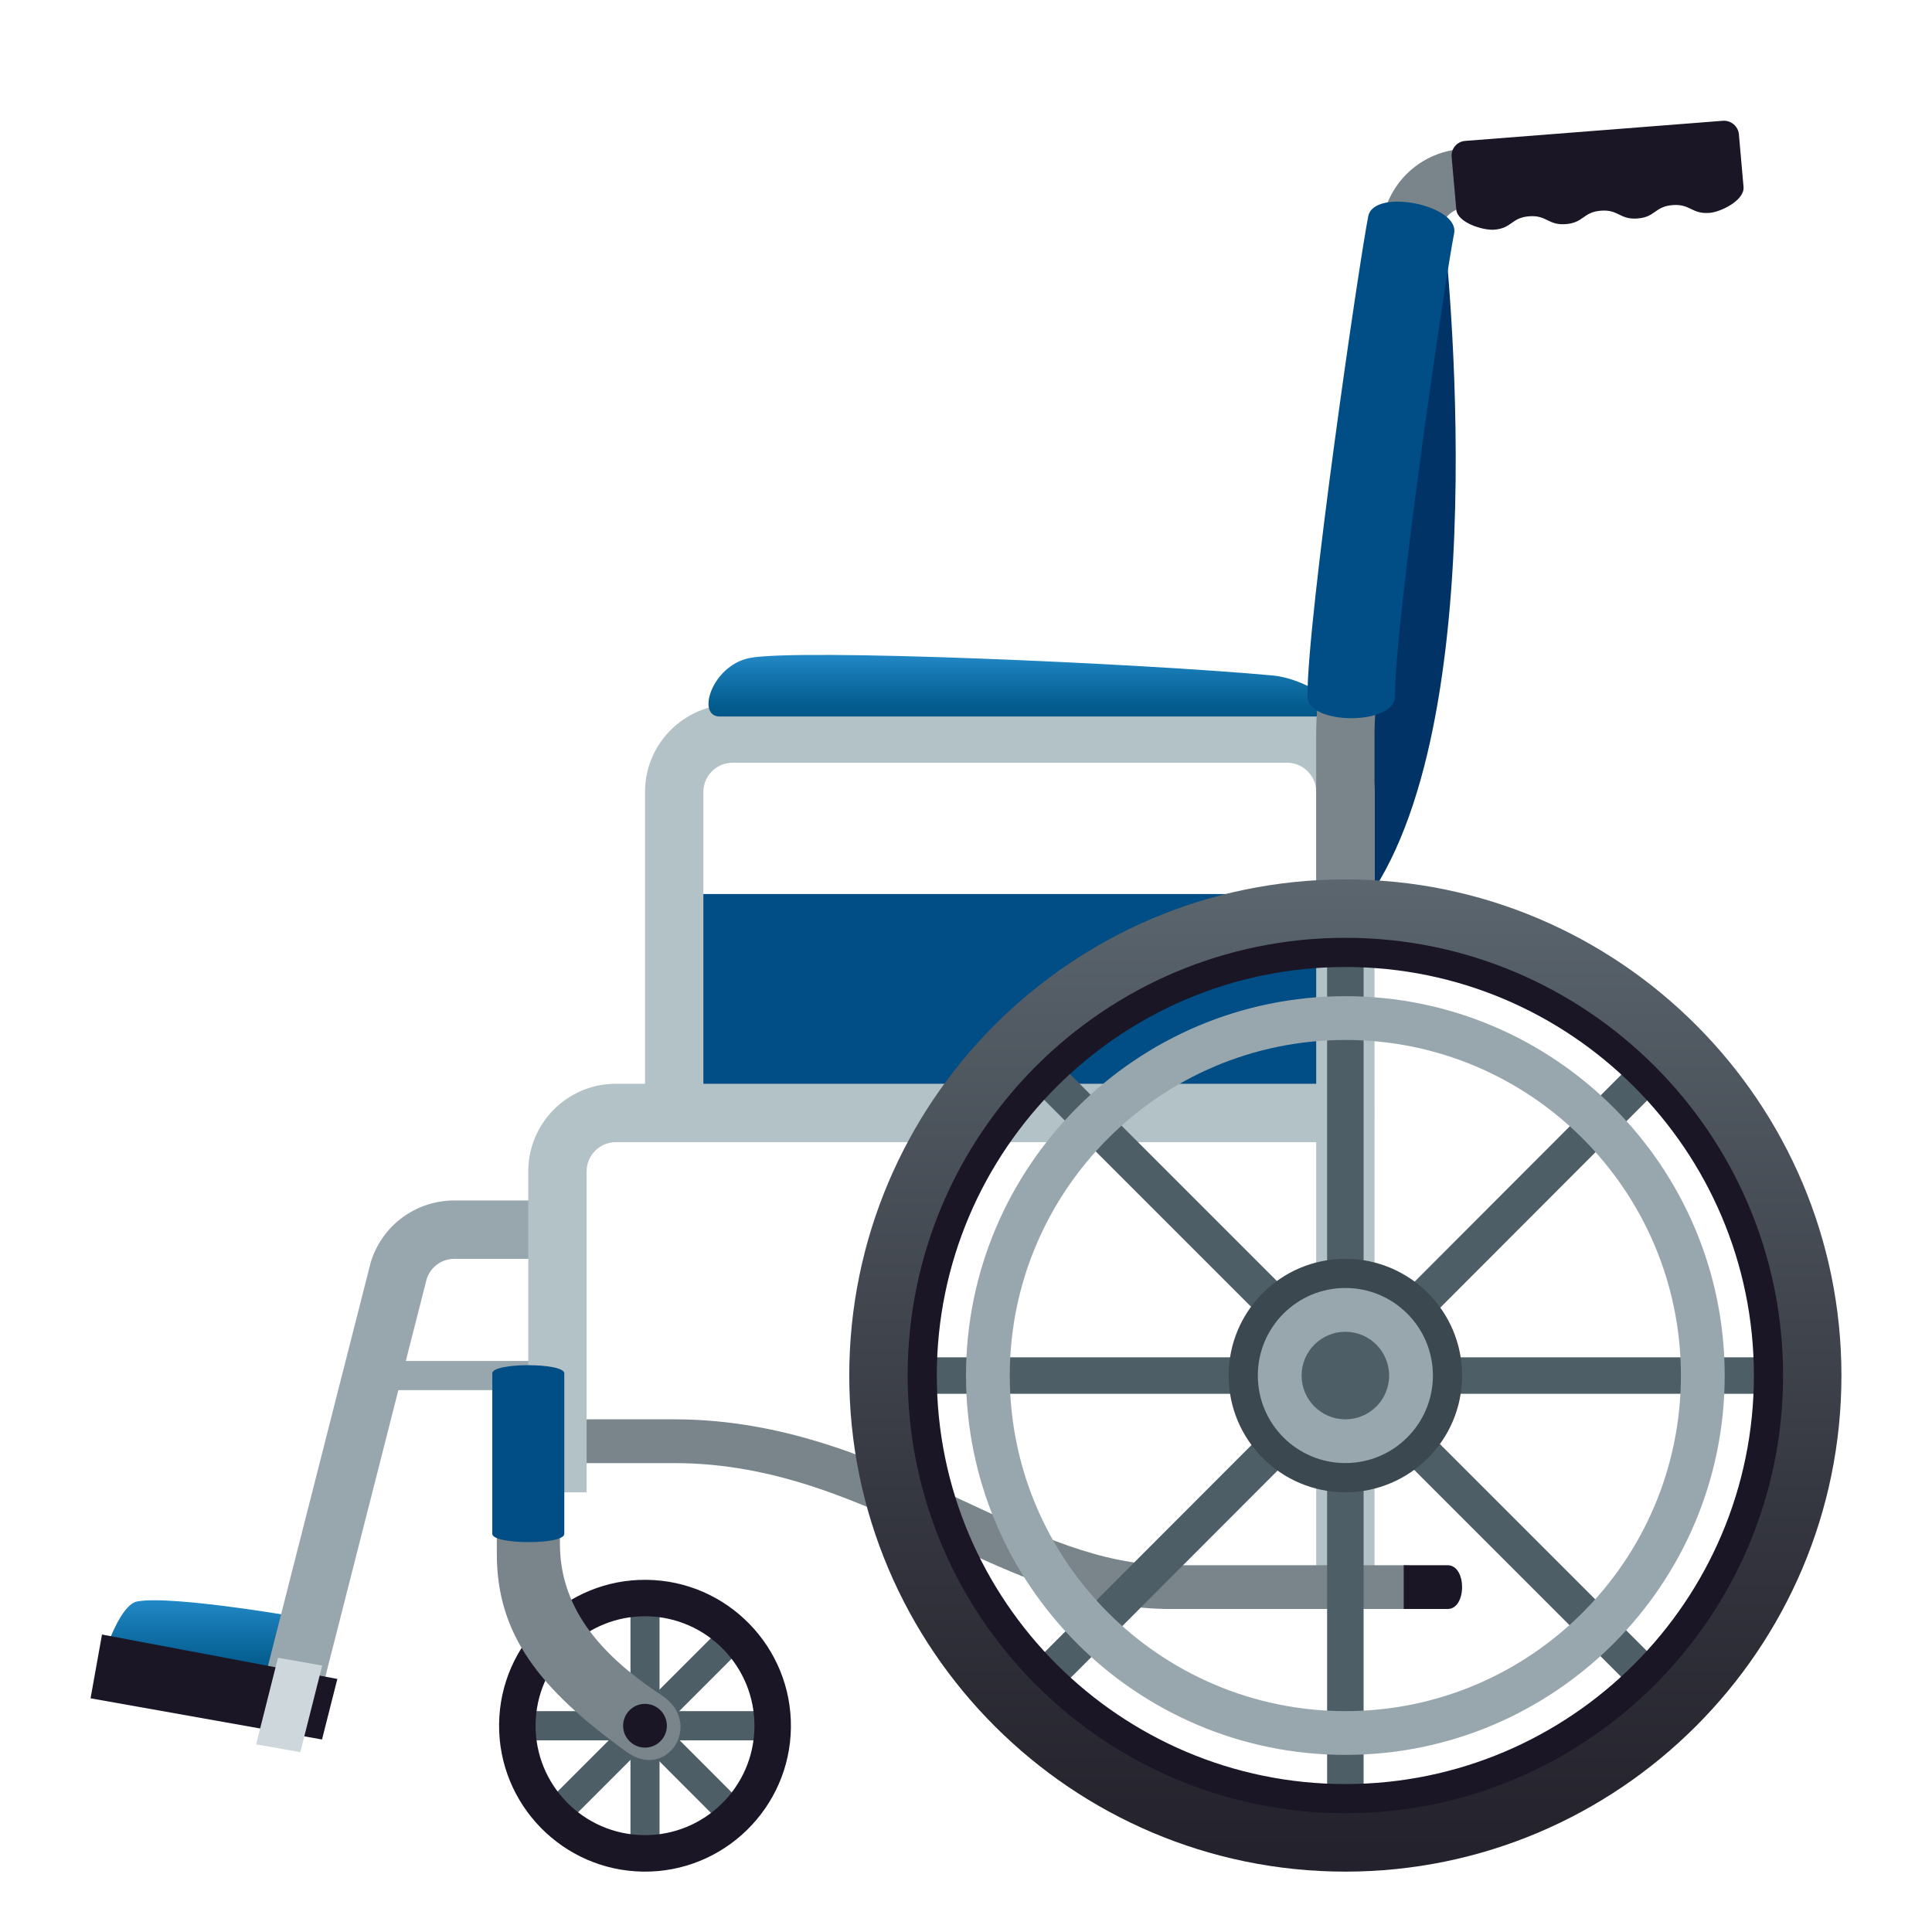 <?xml version="1.0" encoding="utf-8"?>
<!-- Generator: Adobe Illustrator 15.0.0, SVG Export Plug-In . SVG Version: 6.00 Build 0)  -->
<!DOCTYPE svg PUBLIC "-//W3C//DTD SVG 1.1//EN" "http://www.w3.org/Graphics/SVG/1.1/DTD/svg11.dtd">
<svg version="1.1" id="Layer_1" xmlns:x="http://ns.adobe.com/Extensibility/1.0/" xmlns:i="http://ns.adobe.com/AdobeIllustrator/10.0/" xmlns:graph="http://ns.adobe.com/Graphs/1.0/"
	 xmlns="http://www.w3.org/2000/svg" xmlns:xlink="http://www.w3.org/1999/xlink" xmlns:a="http://ns.adobe.com/AdobeSVGViewerExtensions/3.0/"
	 x="0px" y="0px" width="64px" height="64px" viewBox="0 0 64 64" enable-background="new 0 0 64 64" xml:space="preserve">
<path fill="#013366" d="M47.798,7.266c-2.292,10.083-3.23,13.247-2.273,22.188C49.679,22.943,47.798,7.266,47.798,7.266z"/>
<rect x="21.85" y="29.616" fill="#014D86" width="23.2" height="6.767"/>
<path fill="#B3C2C6" d="M43.601,52.334V26.233c0-0.533-0.434-0.967-0.967-0.967H24.267c-0.532,0-0.967,0.434-0.967,0.967v10.634
	c0,1.279-1.933,1.275-1.933,0V26.233c0-1.599,1.301-2.9,2.9-2.9h18.367c1.599,0,2.899,1.301,2.899,2.9v26.101
	C45.533,53.612,43.601,53.609,43.601,52.334z"/>
<linearGradient id="SVGID_1_" gradientUnits="userSpaceOnUse" x1="33.83" y1="23.735" x2="33.83" y2="21.695">
	<stop  offset="0" style="stop-color:#005687"/>
	<stop  offset="0.264" style="stop-color:#066093"/>
	<stop  offset="0.738" style="stop-color:#1779B3"/>
	<stop  offset="1" style="stop-color:#2289C7"/>
	<a:midPointStop  offset="0" style="stop-color:#005687"/>
	<a:midPointStop  offset="0.576" style="stop-color:#005687"/>
	<a:midPointStop  offset="1" style="stop-color:#2289C7"/>
</linearGradient>
<path fill="url(#SVGID_1_)" d="M42.149,22.375c-4.32-0.397-15.796-0.905-17.341-0.573c-1.235,0.265-1.748,1.933-0.967,1.933h19.79
	C45.056,23.735,43.463,22.497,42.149,22.375z"/>
<linearGradient id="SVGID_2_" gradientUnits="userSpaceOnUse" x1="6.896" y1="55.636" x2="6.896" y2="53.011">
	<stop  offset="0" style="stop-color:#005687"/>
	<stop  offset="0.264" style="stop-color:#066093"/>
	<stop  offset="0.738" style="stop-color:#1779B3"/>
	<stop  offset="1" style="stop-color:#2289C7"/>
	<a:midPointStop  offset="0" style="stop-color:#005687"/>
	<a:midPointStop  offset="0.576" style="stop-color:#005687"/>
	<a:midPointStop  offset="1" style="stop-color:#2289C7"/>
</linearGradient>
<path fill="url(#SVGID_2_)" d="M10.248,53.63c0,0-4.515-0.804-5.708-0.579c-0.527,0.1-0.996,1.491-0.996,1.491l6.196,1.094
	L10.248,53.63z"/>
<path fill="#98A7AD" d="M8.858,55.258l3.427-13.457c0.381-1.217,1.494-2.034,2.768-2.034h3.414V41.7h-3.412
	c-0.425,0-0.797,0.272-0.923,0.678l-3.429,13.458L8.858,55.258z"/>
<path fill="#98A7AD" d="M18.467,46.05H11.7v-0.966h6.767V46.05z"/>
<path fill="#79858A" d="M45.533,30.663v-6.363c0-1.096,0.237-2.517,0.601-4.068h-1.973c-0.34,1.529-0.561,2.939-0.561,4.068v6.363
	H45.533z"/>
<path fill="#79858A" d="M46.5,53.3h-7.733c-2.713,0-5.094-1.112-7.614-2.289c-2.677-1.251-5.447-2.544-8.819-2.544h-3.867
	c-1.278,0-1.278-1.45,0-1.45h3.867c3.802,0,6.902,1.448,9.636,2.725c2.321,1.083,4.514,2.108,6.797,2.108H46.5
	C47.779,51.85,47.776,53.3,46.5,53.3z"/>
<rect x="20.883" y="53.301" transform="matrix(0.707 0.707 -0.707 0.707 46.662 1.626)" fill="#4E5E67" width="0.967" height="7.733"/>
<rect x="20.884" y="53.3" transform="matrix(-0.708 0.707 -0.707 -0.708 76.88 82.52)" fill="#4E5E67" width="0.966" height="7.732"/>
<rect x="17.501" y="56.684" fill="#4E5E67" width="7.732" height="0.967"/>
<rect x="20.885" y="53.3" fill="#4E5E67" width="0.963" height="7.733"/>
<path fill="#1A1626" d="M21.31,62c-2.665-0.032-4.808-2.225-4.777-4.891c0.032-2.665,2.226-4.809,4.89-4.775
	c2.665,0.031,4.808,2.226,4.777,4.891C26.168,59.889,23.974,62.032,21.31,62z M21.41,53.541c-2-0.023-3.644,1.583-3.668,3.583
	c-0.023,2.001,1.582,3.644,3.582,3.667c2,0.024,3.645-1.582,3.668-3.582S23.41,53.565,21.41,53.541z"/>
<path fill="#B3C2C6" d="M17.5,49.434V38.8c0-1.599,1.301-2.899,2.9-2.899h24.167c1.278,0,1.275,1.934,0,1.934H20.4
	c-0.532,0-0.967,0.433-0.967,0.966v10.634H17.5z"/>
<polygon fill="#1A1626" points="11.175,55.617 3.379,54.146 3,56.259 10.667,57.623 "/>
<path fill="#79858A" d="M52.919,4.827l-4.345,0.102c-1.368,0.028-2.505,0.988-2.774,2.328c-0.379,1.887,1.609,1.796,1.895,0.38
	c0.092-0.445,0.473-0.765,0.926-0.776l4.344-0.102C54.243,6.728,54.194,4.798,52.919,4.827z"/>
<path fill="#1A1626" d="M57.073,4.001l-8.539,0.667c-0.27,0.021-0.471,0.258-0.447,0.528l0.155,1.749
	c0.038,0.433,0.888,0.693,1.255,0.664c0.593-0.047,0.563-0.397,1.156-0.444c0.594-0.046,0.625,0.306,1.219,0.259
	c0.595-0.047,0.563-0.397,1.158-0.444c0.594-0.047,0.626,0.306,1.219,0.257c0.594-0.046,0.563-0.397,1.158-0.443
	s0.627,0.305,1.225,0.258c0.376-0.029,1.162-0.418,1.125-0.858l-0.154-1.747C57.579,4.182,57.341,3.982,57.073,4.001z"/>
<path fill="#014D86" d="M43.311,23.071c-0.005-2.621,1.71-14.392,2.015-15.91c0.189-0.941,3.03-0.369,2.844,0.57
	c-0.297,1.475-1.964,12.845-1.959,15.335C46.212,24.038,43.313,24.027,43.311,23.071z"/>
<path fill="#1A1626" d="M47.954,51.85H46.5v1.45h1.454C48.593,53.3,48.594,51.85,47.954,51.85z"/>
<path fill="#CED7DC" d="M8.485,57.784l0.723-2.869l1.465,0.259l-0.725,2.869L8.485,57.784z"/>
<path fill="#79858A" d="M21.911,56.152c-2.164-1.42-3.363-2.996-3.363-5.014c0-1.541,0-2.775,0-2.775l-2.09-0.002
	c0,0,0,1.395,0,3.117c0,2.658,1.398,4.471,4.312,6.564C22.102,59.001,23.332,57.084,21.911,56.152z"/>
<path fill="#1A1626" d="M21.358,57.892c-0.399-0.005-0.721-0.334-0.717-0.733c0.006-0.399,0.334-0.721,0.733-0.717
	c0.399,0.005,0.721,0.334,0.717,0.734C22.087,57.574,21.757,57.896,21.358,57.892z"/>
<rect x="43.963" y="29.854" transform="matrix(0.708 0.707 -0.707 0.708 45.237 -18.168)" fill="#4E5E67" width="1.208" height="31.424"/>
<rect x="43.963" y="29.854" transform="matrix(-0.707 0.707 -0.707 -0.707 108.301 46.274)" fill="#4E5E67" width="1.208" height="31.425"/>
<rect x="28.855" y="44.963" fill="#4E5E67" width="31.424" height="1.208"/>
<rect x="43.962" y="29.854" fill="#4E5E67" width="1.209" height="31.425"/>
<linearGradient id="SVGID_3_" gradientUnits="userSpaceOnUse" x1="44.566" y1="62" x2="44.566" y2="29.133">
	<stop  offset="0" style="stop-color:#23212B"/>
	<stop  offset="0.314" style="stop-color:#32333C"/>
	<stop  offset="0.939" style="stop-color:#576169"/>
	<stop  offset="1" style="stop-color:#5B666E"/>
	<a:midPointStop  offset="0" style="stop-color:#23212B"/>
	<a:midPointStop  offset="0.551" style="stop-color:#23212B"/>
	<a:midPointStop  offset="1" style="stop-color:#5B666E"/>
</linearGradient>
<path fill="url(#SVGID_3_)" d="M44.567,62c-9.063,0-16.434-7.371-16.434-16.434c0-9.062,7.371-16.434,16.434-16.434
	C53.628,29.133,61,36.505,61,45.566C61,54.629,53.628,62,44.567,62z M44.567,31.55c-7.73,0-14.018,6.288-14.018,14.017
	c0,7.729,6.287,14.018,14.018,14.018c7.729,0,14.016-6.288,14.016-14.018C58.583,37.838,52.296,31.55,44.567,31.55z"/>
<path fill="#1A1626" d="M44.567,60.066c-7.996,0-14.5-6.504-14.5-14.5c0-7.995,6.504-14.5,14.5-14.5c7.994,0,14.5,6.505,14.5,14.5
	C59.067,53.563,52.562,60.066,44.567,60.066z M44.567,32.033c-7.463,0-13.534,6.071-13.534,13.533
	c0,7.463,6.071,13.533,13.534,13.533c7.462,0,13.533-6.07,13.533-13.533C58.101,38.104,52.029,32.033,44.567,32.033z"/>
<path fill="#98A7AD" d="M44.567,58.133C37.636,58.133,32,52.496,32,45.566S37.638,33,44.567,33c6.928,0,12.566,5.637,12.566,12.566
	S51.497,58.133,44.567,58.133z M44.567,34.45c-6.131,0-11.117,4.986-11.117,11.116c0,6.131,4.986,11.117,11.117,11.117
	c6.129,0,11.115-4.986,11.115-11.117C55.683,39.437,50.696,34.45,44.567,34.45z"/>
<circle fill="#3B484F" cx="44.567" cy="45.567" r="3.867"/>
<circle fill="#98A7AD" cx="44.567" cy="45.566" r="2.9"/>
<circle fill="#4E5E67" cx="44.567" cy="45.567" r="1.45"/>
<path fill="#014D86" d="M16.308,45.493c0,1.655,0,3.163,0,5.319c0.001,0.357,2.385,0.371,2.385,0c0-2.156,0-3.92,0-5.319
	C18.692,45.135,16.308,45.133,16.308,45.493z"/>
</svg>
